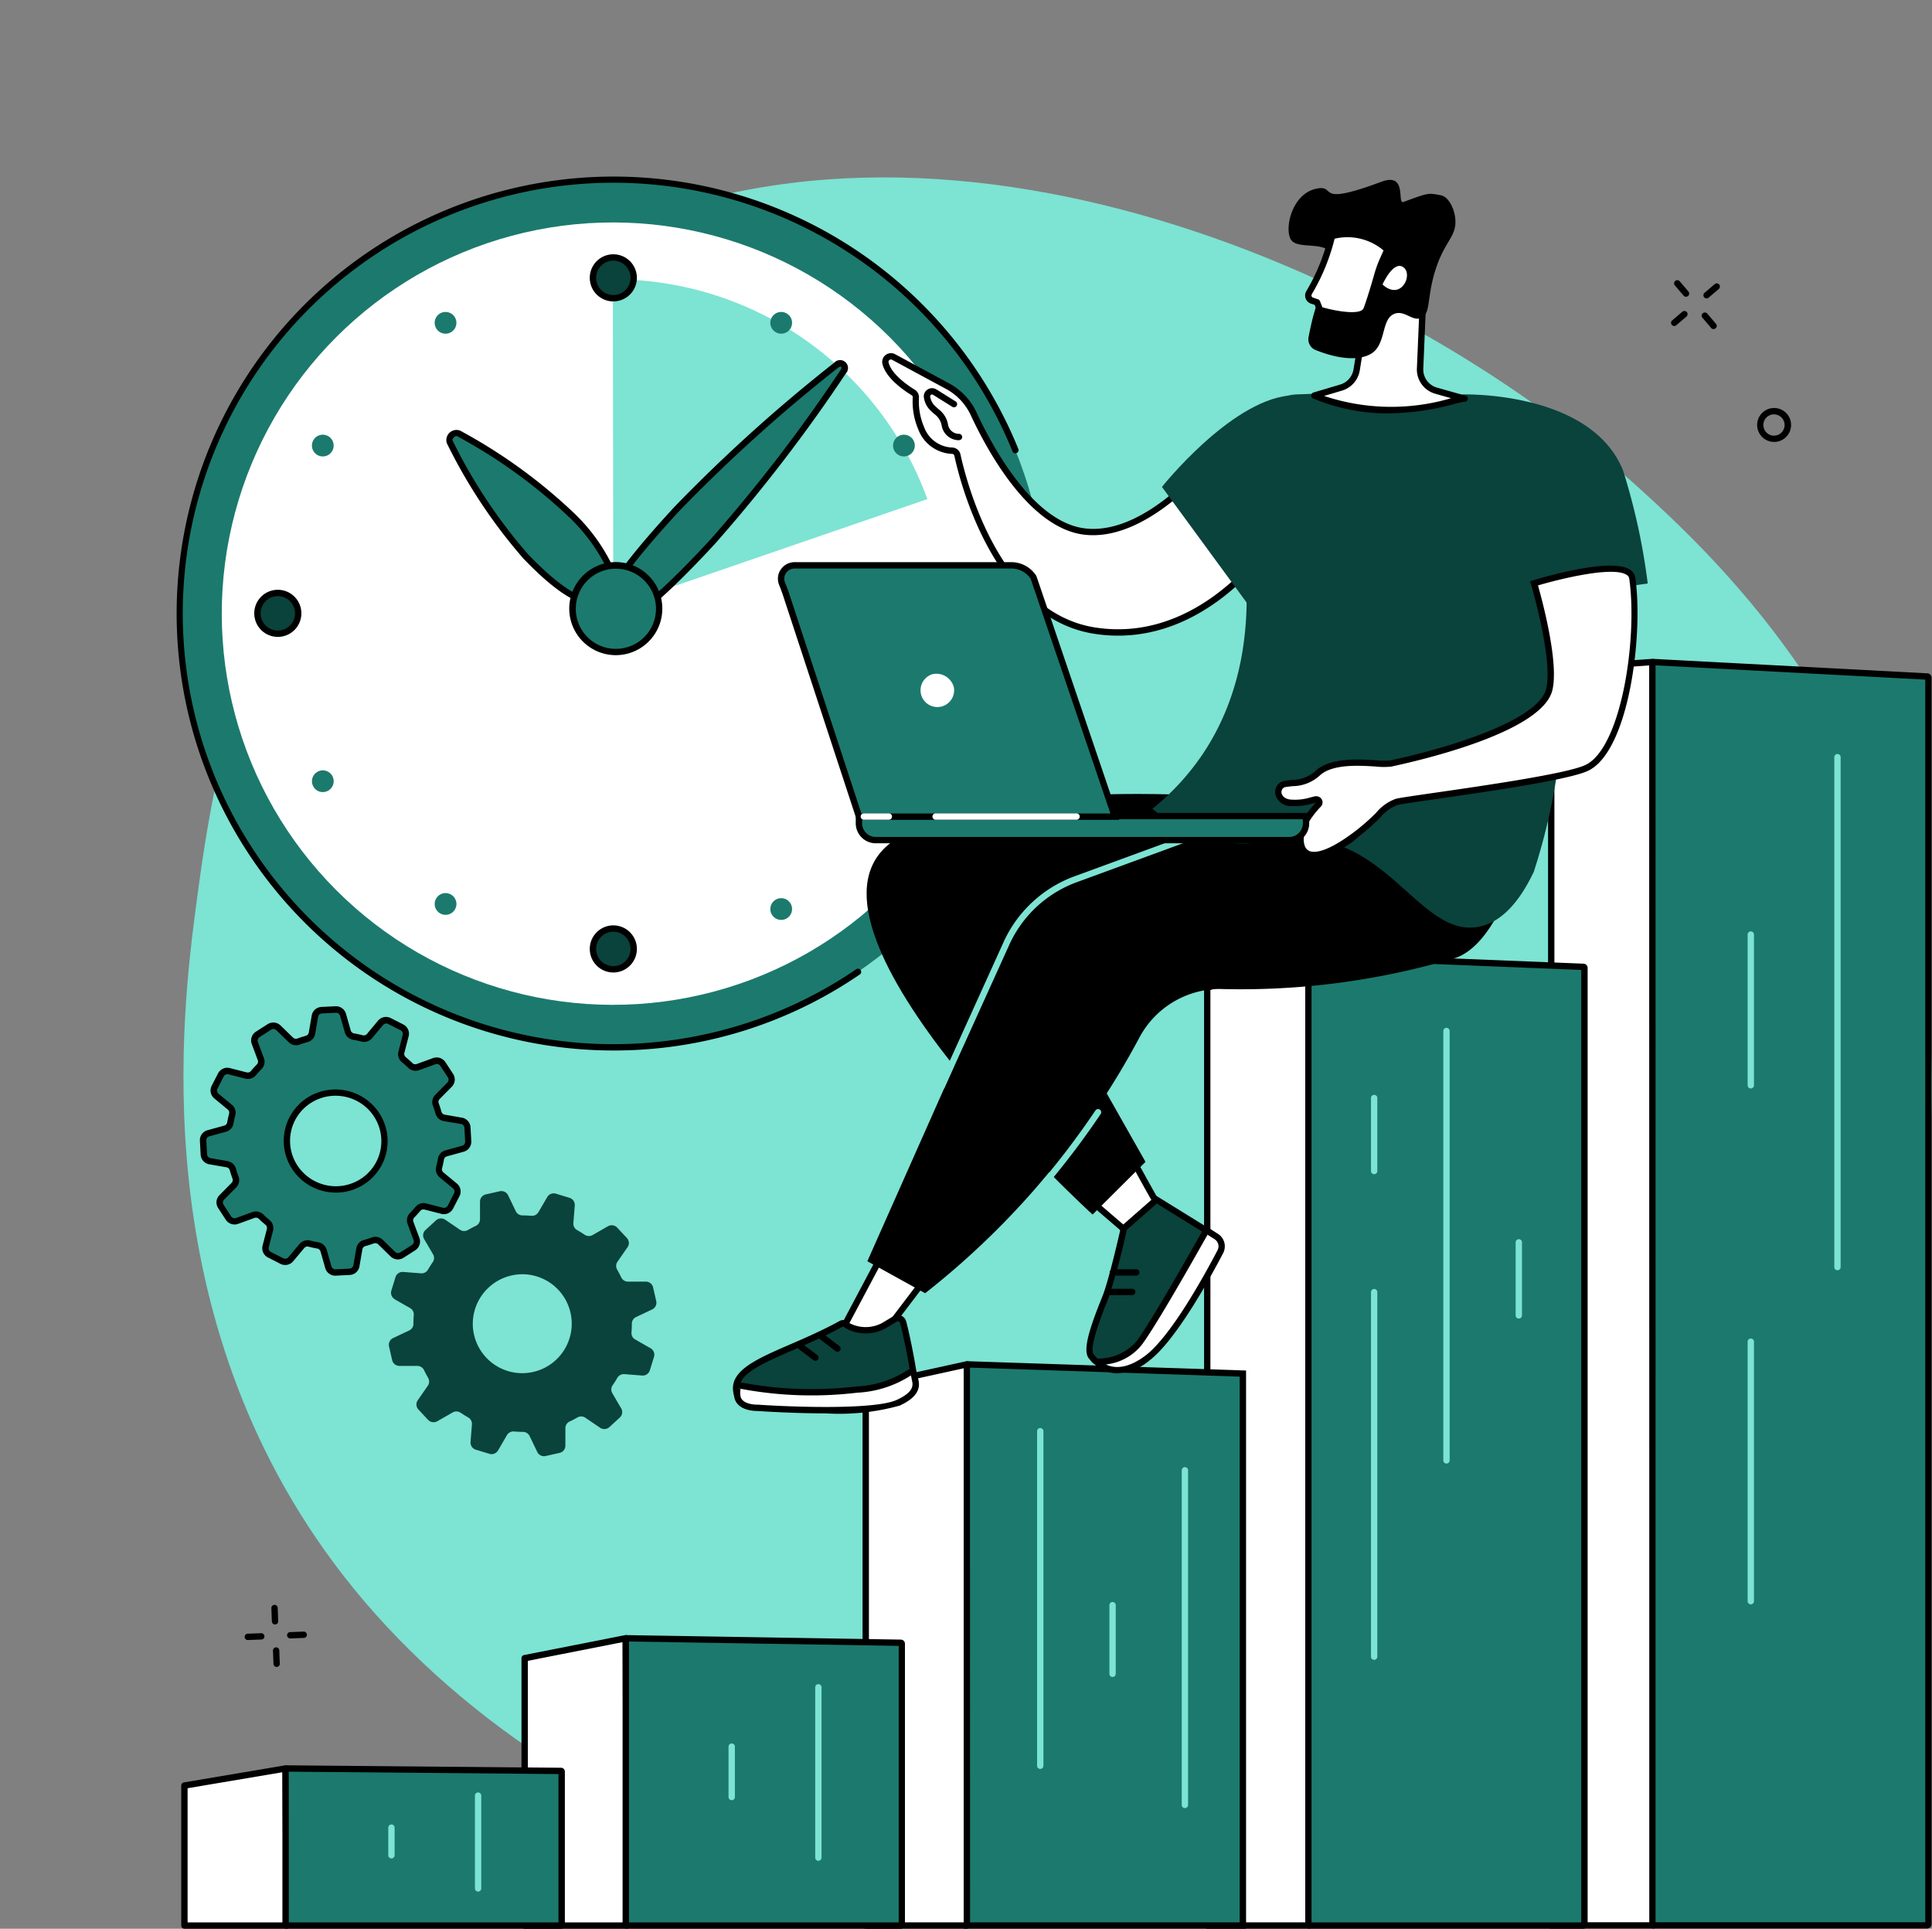 <svg id="Layer_1-2" xmlns="http://www.w3.org/2000/svg" width="140" height="139.759" viewBox="0 0 140 139.759">
  <rect x="0" y="0" width="140" height="139.759" fill="#808080" stroke="none"/>
  <g id="Productivity" transform="translate(0 0)">
    <path id="Path_610" data-name="Path 610" d="M30.675,6.12c25.732-14.17,60.205.551,78.17,16.87,5.132,4.662,17.574,16.292,20.514,34.931,3.65,23.153-8.3,51.217-35.7,63.221-29.825,13.066-63.171.682-78.779-19.418C.284,82.926,3.2,60.79,4.248,52.882,5.473,43.6,9.114,17.99,30.673,6.12Z" transform="translate(10.001 12.442)" fill="#7de3d3"/>
    <circle id="Ellipse_34" data-name="Ellipse 34" cx="31.434" cy="31.434" r="31.434" transform="translate(0 44.455) rotate(-45)" fill="#1b7a6d"/>
    <path id="Path_611" data-name="Path 611" d="M31.664,63.328A31.662,31.662,0,1,1,61,19.736a.229.229,0,1,1-.424.173A31.21,31.21,0,1,0,49.261,57.436a.23.23,0,0,1,.259.38,31.492,31.492,0,0,1-17.856,5.512Z" transform="translate(12.791 12.791)"/>
    <circle id="Ellipse_35" data-name="Ellipse 35" cx="28.346" cy="28.346" r="28.346" transform="translate(4.329 44.465) rotate(-45)" fill="#fff"/>
    <path id="Path_612" data-name="Path 612" d="M352.7,283.844a.223.223,0,0,1-.129-.04.228.228,0,0,1-.061-.318,26.948,26.948,0,0,0,2.138-3.793.229.229,0,1,1,.416.193,27.4,27.4,0,0,1-2.175,3.859.228.228,0,0,1-.19.1Z" transform="translate(-285.745 -223.994)"/>
    <path id="Path_613" data-name="Path 613" d="M229.461,64.585A24.225,24.225,0,0,0,206.7,48.66h-.032l.032,23.752Z" transform="translate(-162.259 -28.421)" fill="#7de3d3"/>
    <ellipse id="Ellipse_36" data-name="Ellipse 36" cx="1.477" cy="1.477" rx="1.477" ry="1.477" transform="translate(42.665 21.23) rotate(-76.72)" fill="#0a423c"/>
    <path id="Path_614" data-name="Path 614" d="M197.427,40.233a1.707,1.707,0,1,1,1.707-1.707A1.708,1.708,0,0,1,197.427,40.233Zm0-2.956a1.247,1.247,0,1,0,1.247,1.247A1.249,1.249,0,0,0,197.427,37.278Z" transform="translate(-152.983 -18.393)"/>
    <ellipse id="Ellipse_37" data-name="Ellipse 37" cx="1.477" cy="1.477" rx="1.477" ry="1.477" transform="translate(42.967 67.284)" fill="#0a423c"/>
    <path id="Path_615" data-name="Path 615" d="M197.427,358.043a1.707,1.707,0,1,1,1.707-1.707A1.708,1.708,0,0,1,197.427,358.043Zm0-2.954a1.247,1.247,0,1,0,1.247,1.247A1.249,1.249,0,0,0,197.427,355.089Z" transform="translate(-152.983 -287.576)"/>
    <ellipse id="Ellipse_38" data-name="Ellipse 38" cx="1.477" cy="1.477" rx="1.477" ry="1.477" transform="translate(18.438 45.668) rotate(-80.78)" fill="#0a423c"/>
    <path id="Path_616" data-name="Path 616" d="M38.517,199.133a1.707,1.707,0,1,1,1.707-1.707A1.708,1.708,0,0,1,38.517,199.133Zm0-2.954a1.247,1.247,0,1,0,1.247,1.247A1.249,1.249,0,0,0,38.517,196.179Z" transform="translate(-18.385 -152.983)"/>
    <ellipse id="Ellipse_39" data-name="Ellipse 39" cx="1.477" cy="1.477" rx="1.477" ry="1.477" transform="translate(67.068 45.667) rotate(-80.78)" fill="#0a423c"/>
    <path id="Path_617" data-name="Path 617" d="M356.337,199.133a1.707,1.707,0,1,1,1.707-1.707A1.708,1.708,0,0,1,356.337,199.133Zm0-2.954a1.247,1.247,0,1,0,1.247,1.247A1.249,1.249,0,0,0,356.337,196.179Z" transform="translate(-287.576 -152.983)"/>
    <path id="Path_618" data-name="Path 618" d="M123.747,64.513a.787.787,0,1,1-1.075-.288A.786.786,0,0,1,123.747,64.513Z" transform="translate(-90.78 -41.514)" fill="#1b7a6d"/>
    <path id="Path_619" data-name="Path 619" d="M64.513,281.3a.787.787,0,1,1-.288,1.074A.786.786,0,0,1,64.513,281.3Z" transform="translate(-41.514 -225.373)" fill="#1b7a6d"/>
    <path id="Path_620" data-name="Path 620" d="M339.743,122.385a.787.787,0,1,1-.288,1.074.786.786,0,0,1,.288-1.074Z" transform="translate(-274.634 -90.78)" fill="#1b7a6d"/>
    <path id="Path_621" data-name="Path 621" d="M65.29,122.385a.787.787,0,1,1-1.075.288A.786.786,0,0,1,65.29,122.385Z" transform="translate(-41.506 -90.78)" fill="#1b7a6d"/>
    <path id="Path_622" data-name="Path 622" d="M340.53,281.3a.787.787,0,1,1-1.074.288A.786.786,0,0,1,340.53,281.3Z" transform="translate(-274.634 -225.373)" fill="#1b7a6d"/>
    <path id="Path_623" data-name="Path 623" d="M122.385,339.743a.787.787,0,1,1,.288,1.074A.786.786,0,0,1,122.385,339.743Z" transform="translate(-90.78 -274.634)" fill="#1b7a6d"/>
    <path id="Path_624" data-name="Path 624" d="M281.3,64.513a.787.787,0,1,1,.288,1.074A.786.786,0,0,1,281.3,64.513Z" transform="translate(-225.373 -41.514)" fill="#1b7a6d"/>
    <path id="Path_625" data-name="Path 625" d="M281.3,342.143a.787.787,0,1,1,.288,1.074A.786.786,0,0,1,281.3,342.143Z" transform="translate(-225.373 -276.666)" fill="#1b7a6d"/>
    <path id="Path_626" data-name="Path 626" d="M209.549,101.445c-5.1,5.522-7.1,6.525-7.815,5.865s.129-2.729,5.232-8.253a115.074,115.074,0,0,1,11.522-10.39c.407-.326.8.04.51.471a115.011,115.011,0,0,1-9.448,12.3Z" transform="translate(-157.891 -62.207)" fill="#1b7a6d"/>
    <path id="Path_627" data-name="Path 627" d="M200.9,106.467a.906.906,0,0,1-.646-.249c-.68-.628-.7-2.17,5.218-8.578a114.914,114.914,0,0,1,11.547-10.413.574.574,0,1,1,.843.779,115.01,115.01,0,0,1-9.471,12.332l-.168-.156.168.156c-4.561,4.936-6.522,6.129-7.492,6.129ZM217.479,87.51a.3.3,0,0,0-.168.075,114.415,114.415,0,0,0-11.5,10.367c-5.539,6-5.663,7.541-5.244,7.929s1.95.142,7.491-5.853a114.518,114.518,0,0,0,9.427-12.279c.072-.106.075-.191.041-.223A.069.069,0,0,0,217.479,87.51Z" transform="translate(-156.571 -60.943)"/>
    <path id="Path_628" data-name="Path 628" d="M137.951,127.273c3.317,3.445,3.519,5.1,2.633,5.951s-2.529.588-5.845-2.858a38.2,38.2,0,0,1-5.524-8.32c-.156-.3.335-.779.635-.611a38.243,38.243,0,0,1,8.1,5.839Z" transform="translate(-96.629 -90.036)" fill="#1b7a6d"/>
    <path id="Path_629" data-name="Path 629" d="M138.29,132.587c-1.2,0-2.852-1.105-5-3.337a38.384,38.384,0,0,1-5.564-8.376.737.737,0,0,1,.951-.917,38.368,38.368,0,0,1,8.157,5.879,13.171,13.171,0,0,1,2.942,4.026,1.948,1.948,0,0,1-.317,2.248,1.628,1.628,0,0,1-1.171.473Zm-9.863-12.233a.317.317,0,0,0-.19.1c-.083.08-.121.176-.1.213a37.885,37.885,0,0,0,5.486,8.265c2.708,2.813,4.564,3.771,5.521,2.852a1.515,1.515,0,0,0,.205-1.757,12.955,12.955,0,0,0-2.842-3.868,37.9,37.9,0,0,0-8.05-5.8.059.059,0,0,0-.026-.006Z" transform="translate(-95.347 -88.76)"/>
    <circle id="Ellipse_40" data-name="Ellipse 40" cx="3.132" cy="3.132" r="3.132" transform="matrix(0.4, -0.917, 0.917, 0.4, 40.511, 45.729)" fill="#1b7a6d"/>
    <path id="Path_630" data-name="Path 630" d="M189.5,189.437a3.372,3.372,0,1,1,.915-.127A3.339,3.339,0,0,1,189.5,189.437Zm.009-6.266a2.91,2.91,0,0,0-.79.11,2.876,2.876,0,0,0-1.745,1.374,2.9,2.9,0,0,0,3.317,4.215,2.9,2.9,0,0,0,.634-5.325h0a2.887,2.887,0,0,0-1.416-.372Z" transform="translate(-144.876 -141.964)"/>
    <path id="Path_631" data-name="Path 631" d="M658.465,321.615H651.06V230.587l7.33-.517Z" transform="translate(-538.652 -182.099)" fill="#fff"/>
    <path id="Path_632" data-name="Path 632" d="M657.195,320.571H649.79a.229.229,0,0,1-.23-.23V229.314a.23.23,0,0,1,.213-.23l7.332-.517a.234.234,0,0,1,.173.061.226.226,0,0,1,.073.168l.073,91.545a.23.23,0,0,1-.23.23Zm-7.176-.459h6.946l-.073-91.069-6.872.485Z" transform="translate(-537.382 -180.826)"/>
    <path id="Path_633" data-name="Path 633" d="M718.88,321.631H699.025c-.041,0-.075-.046-.075-.1V230.194c0-.058.035-.106.077-.1l19.855,1.048c.04,0,.072.047.072.1v90.285c0,.057-.034.1-.075.1Z" transform="translate(-579.212 -182.116)" fill="#1b7a6d"/>
    <path id="Path_634" data-name="Path 634" d="M717.618,320.59H697.763a.316.316,0,0,1-.3-.334V228.922a.349.349,0,0,1,.1-.253.29.29,0,0,1,.214-.081l19.855,1.048a.321.321,0,0,1,.289.332v90.285a.317.317,0,0,1-.3.334Zm-19.7-.459h19.544V230.089l-19.544-1.032Z" transform="translate(-577.95 -180.845)"/>
    <path id="Path_635" data-name="Path 635" d="M785.31,310.814a.229.229,0,0,1-.23-.23V273.62a.23.23,0,0,1,.459,0v36.964A.229.229,0,0,1,785.31,310.814Z" transform="translate(-652.159 -218.772)" fill="#7de3d3"/>
    <path id="Path_636" data-name="Path 636" d="M744.27,368.945a.229.229,0,0,1-.23-.23V357.81a.23.23,0,1,1,.459,0v10.906A.229.229,0,0,1,744.27,368.945Z" transform="translate(-617.4 -290.076)" fill="#7de3d3"/>
    <path id="Path_637" data-name="Path 637" d="M744.27,569.467a.229.229,0,0,1-.23-.23V550.42a.23.23,0,0,1,.459,0v18.817A.229.229,0,0,1,744.27,569.467Z" transform="translate(-617.4 -453.214)" fill="#7de3d3"/>
    <path id="Path_638" data-name="Path 638" d="M495.51,439.384h-7.37V371.426l7.33-2.316Z" transform="translate(-400.657 -299.858)" fill="#fff"/>
    <path id="Path_639" data-name="Path 639" d="M494.231,438.353H486.86a.229.229,0,0,1-.23-.23V370.167a.23.23,0,0,1,.161-.219l7.33-2.316a.233.233,0,0,1,.205.034.231.231,0,0,1,.093.185l.04,70.272a.23.23,0,0,1-.23.23Zm-7.14-.459H494l-.04-69.73-6.872,2.17Z" transform="translate(-399.378 -298.598)"/>
    <path id="Path_640" data-name="Path 640" d="M555.96,439.4H536.105a.077.077,0,0,1-.075-.08V369.209a.077.077,0,0,1,.077-.08l19.855.805a.078.078,0,0,1,.072.08v69.306a.077.077,0,0,1-.075.08Z" transform="translate(-441.221 -299.874)" fill="#1b7a6d"/>
    <path id="Path_641" data-name="Path 641" d="M554.69,438.359H534.835a.308.308,0,0,1-.3-.309V367.938a.317.317,0,0,1,.095-.225.3.3,0,0,1,.22-.084l19.855.805a.306.306,0,0,1,.292.309v69.306a.307.307,0,0,1-.3.309Zm-19.7-.459h19.544V368.887l-19.544-.791Z" transform="translate(-439.951 -298.603)"/>
    <path id="Path_642" data-name="Path 642" d="M600.14,434.667a.229.229,0,0,1-.23-.23V403.31a.23.23,0,0,1,.459,0v31.128A.229.229,0,0,1,600.14,434.667Z" transform="translate(-495.322 -328.617)" fill="#7de3d3"/>
    <path id="Path_643" data-name="Path 643" d="M565.89,440.536a.229.229,0,0,1-.23-.23V435a.23.23,0,0,1,.459,0v5.307A.229.229,0,0,1,565.89,440.536Z" transform="translate(-466.313 -355.453)" fill="#7de3d3"/>
    <path id="Path_644" data-name="Path 644" d="M565.89,553.658a.229.229,0,0,1-.23-.23V527a.23.23,0,0,1,.459,0v26.429A.229.229,0,0,1,565.89,553.658Z" transform="translate(-466.313 -433.386)" fill="#7de3d3"/>
    <path id="Path_645" data-name="Path 645" d="M634.39,508.886a.229.229,0,0,1-.23-.23V503.35a.23.23,0,0,1,.459,0v5.307A.229.229,0,0,1,634.39,508.886Z" transform="translate(-524.331 -413.344)" fill="#7de3d3"/>
    <path id="Path_646" data-name="Path 646" d="M333.732,603.215H326.4V564.157l7.332-1.607Z" transform="translate(-263.666 -463.689)" fill="#fff"/>
    <path id="Path_647" data-name="Path 647" d="M332.461,602.169H325.13a.229.229,0,0,1-.23-.23V562.882a.232.232,0,0,1,.181-.225l7.332-1.607a.225.225,0,0,1,.193.046.232.232,0,0,1,.086.179V601.94A.229.229,0,0,1,332.461,602.169Zm-7.1-.459h6.872V561.559l-6.872,1.506v38.643Z" transform="translate(-262.396 -462.414)"/>
    <path id="Path_648" data-name="Path 648" d="M394.3,603.232h-20v-40.58a.082.082,0,0,1,.086-.083l19.919.667v39.995Z" transform="translate(-304.239 -463.706)" fill="#1b7a6d"/>
    <path id="Path_649" data-name="Path 649" d="M393.263,602.189H372.8V561.38a.32.32,0,0,1,.095-.225.308.308,0,0,1,.228-.087l20.14.675Zm-20-.459H392.8V562.187l-19.544-.655Z" transform="translate(-302.968 -462.434)"/>
    <path id="Path_650" data-name="Path 650" d="M407.77,617.486a.229.229,0,0,1-.23-.23V593.03a.23.23,0,1,1,.459,0v24.227a.229.229,0,0,1-.23.23Z" transform="translate(-332.389 -489.309)" fill="#7de3d3"/>
    <path id="Path_651" data-name="Path 651" d="M476.27,636a.229.229,0,0,1-.23-.23V611.54a.23.23,0,1,1,.459,0v24.227A.229.229,0,0,1,476.27,636Z" transform="translate(-390.407 -504.986)" fill="#7de3d3"/>
    <path id="Path_652" data-name="Path 652" d="M442.02,680.588a.229.229,0,0,1-.23-.23V675.4a.23.23,0,1,1,.459,0v4.959A.229.229,0,0,1,442.02,680.588Z" transform="translate(-361.398 -559.072)" fill="#7de3d3"/>
    <path id="Path_653" data-name="Path 653" d="M172.281,713.038h-7.4V693.666l7.332-1.446Z" transform="translate(-126.862 -573.512)" fill="#fff"/>
    <path id="Path_654" data-name="Path 654" d="M171.01,712.006h-7.4a.229.229,0,0,1-.23-.23V692.4a.23.23,0,0,1,.185-.225l7.33-1.445a.23.23,0,0,1,.19.047.227.227,0,0,1,.084.178l.07,20.816a.23.23,0,0,1-.23.23Zm-7.171-.459h6.941l-.067-20.308-6.872,1.355v18.954Z" transform="translate(-125.592 -572.25)"/>
    <path id="Path_655" data-name="Path 655" d="M232.7,713.046H212.84a.07.07,0,0,1-.07-.07V692.3a.071.071,0,0,1,.07-.07l19.864.324a.07.07,0,0,1,.069.07v20.353a.07.07,0,0,1-.07.07Z" transform="translate(-167.425 -573.52)" fill="#1b7a6d"/>
    <path id="Path_656" data-name="Path 656" d="M231.434,712.014H211.57a.3.3,0,0,1-.3-.3V691.038a.3.3,0,0,1,.089-.213.314.314,0,0,1,.214-.086l19.864.325a.3.3,0,0,1,.294.3v20.353a.3.3,0,0,1-.3.3Zm-19.7-.459h19.544V691.519l-19.544-.318Z" transform="translate(-166.155 -572.258)"/>
    <path id="Path_657" data-name="Path 657" d="M302.7,726.835a.229.229,0,0,1-.23-.23V714.28a.23.23,0,1,1,.459,0v12.326A.229.229,0,0,1,302.7,726.835Z" transform="translate(-243.397 -592.001)" fill="#7de3d3"/>
    <path id="Path_658" data-name="Path 658" d="M261.66,746.226a.229.229,0,0,1-.23-.23V742.36a.23.23,0,1,1,.459,0V746A.229.229,0,0,1,261.66,746.226Z" transform="translate(-208.637 -615.783)" fill="#7de3d3"/>
    <path id="Path_659" data-name="Path 659" d="M11.141,765.243H3.74V755.1l7.332-1.238Z" transform="translate(9.624 -625.717)" fill="#fff"/>
    <path id="Path_660" data-name="Path 660" d="M9.87,764.208H2.47a.229.229,0,0,1-.23-.23V753.833a.23.23,0,0,1,.191-.227l7.33-1.237a.226.226,0,0,1,.185.051.232.232,0,0,1,.083.174l.07,11.382a.23.23,0,0,1-.23.231ZM2.7,763.749h6.94l-.067-10.881L2.7,754.028v9.721Z" transform="translate(10.894 -624.452)"/>
    <path id="Path_661" data-name="Path 661" d="M71.566,765.252H51.7c-.038,0-.07-.017-.07-.038V753.908c0-.021.032-.038.07-.038l19.864.178c.038,0,.069.017.069.038v11.128c0,.021-.031.038-.07.038Z" transform="translate(-30.936 -625.726)" fill="#1b7a6d"/>
    <path id="Path_662" data-name="Path 662" d="M70.3,764.211H50.43a.282.282,0,0,1-.3-.268V752.638a.259.259,0,0,1,.077-.182.342.342,0,0,1,.227-.086l19.864.177a.279.279,0,0,1,.3.268v11.128a.282.282,0,0,1-.3.268Zm-19.705-.459H70.135V753.005l-19.544-.174Z" transform="translate(-29.666 -624.455)"/>
    <path id="Path_663" data-name="Path 663" d="M141.56,772.319a.229.229,0,0,1-.23-.23V765.35a.23.23,0,0,1,.459,0v6.739A.229.229,0,0,1,141.56,772.319Z" transform="translate(-106.915 -635.254)" fill="#7de3d3"/>
    <path id="Path_664" data-name="Path 664" d="M100.53,782.917a.229.229,0,0,1-.23-.23V780.7a.23.23,0,1,1,.459,0v1.988A.229.229,0,0,1,100.53,782.917Z" transform="translate(-72.164 -648.254)" fill="#7de3d3"/>
    <path id="Path_665" data-name="Path 665" d="M428.883,457.709c-.426-.3-3.647-6.439-3.647-6.439l-3.615,3.666,5.931,5.1Z" transform="translate(-344.316 -369.429)" fill="#fff"/>
    <path id="Path_666" data-name="Path 666" d="M426.289,459a.236.236,0,0,1-.15-.055l-5.931-5.1a.23.23,0,0,1-.014-.335l3.615-3.666a.229.229,0,0,1,.2-.066.231.231,0,0,1,.17.121c1.215,2.314,3.262,6.089,3.58,6.361a.226.226,0,0,1,.063.3l-1.332,2.325a.226.226,0,0,1-.161.112l-.038,0Zm-5.6-5.342,5.535,4.757,1.113-1.944c-.647-.848-2.607-4.528-3.424-6.081l-3.222,3.266Z" transform="translate(-343.052 -368.162)"/>
    <path id="Path_667" data-name="Path 667" d="M320.924,505.918l-4.171,5.495-2.683-.6,3.612-6.8Z" transform="translate(-253.223 -414.107)" fill="#fff"/>
    <path id="Path_668" data-name="Path 668" d="M315.484,510.366a.173.173,0,0,1-.049-.006l-2.683-.6a.23.23,0,0,1-.153-.332l3.611-6.8a.227.227,0,0,1,.141-.113.23.23,0,0,1,.179.023l3.242,1.9a.228.228,0,0,1,.109.153.232.232,0,0,1-.043.184l-4.171,5.493a.228.228,0,0,1-.182.09Zm-2.339-.984,2.244.5,3.924-5.17-2.812-1.647-3.358,6.32Z" transform="translate(-251.954 -412.831)"/>
    <path id="Path_669" data-name="Path 669" d="M357.246,292.982s-22.18-2.521-28.851,3.136c-7.529,6.383,14.826,26.781,14.826,26.781l3.834-3.82-7.942-14.019,20.558-5.838-2.421-6.24Z" transform="translate(-264.048 -234.891)"/>
    <path id="Path_670" data-name="Path 670" d="M369.793,295.586a54.412,54.412,0,0,1-17.089,2.241,6.642,6.642,0,0,0-5.747,3.461A58.589,58.589,0,0,1,331.4,319.873l-4.189-2.317,10.284-23.149a8.541,8.541,0,0,1,4.866-4.552l20.382-7.474s6.32-1.766,9.418,3.876c.553,1.007,1.581-.793,1.826.02.839,2.787-1.417,8.431-4.191,9.311Z" transform="translate(-264.36 -226.166)"/>
    <path id="Path_671" data-name="Path 671" d="M361.088,326.839a.229.229,0,0,1-.21-.324l4.751-10.48a9.092,9.092,0,0,1,5.149-4.673l9.761-3.579a.229.229,0,1,1,.158.43l-9.761,3.579a8.631,8.631,0,0,0-4.889,4.43L361.3,326.7a.231.231,0,0,1-.21.135Z" transform="translate(-292.853 -247.888)" fill="#7de3d3"/>
    <path id="Path_672" data-name="Path 672" d="M407.675,447.588a.224.224,0,0,1-.15-.057.231.231,0,0,1-.023-.324,59.8,59.8,0,0,0,4.189-5.5.229.229,0,1,1,.378.259,59.994,59.994,0,0,1-4.221,5.542A.23.23,0,0,1,407.675,447.588Z" transform="translate(-332.31 -361.244)" fill="#7de3d3"/>
    <path id="Path_673" data-name="Path 673" d="M277.149,540.917c.191.686.594,2.616.764,3.778a1.454,1.454,0,0,1-1.059,1.609c-1.993.539-6.756.516-10.722.69a1.022,1.022,0,0,1-.995-.779c-.755-2.232,3.413-2.923,7.534-5.192a.238.238,0,0,1,.254.014c.047.034.107.075.179.121a2.758,2.758,0,0,0,2.636.018l.822-.494a.4.4,0,0,1,.588.236Z" transform="translate(-211.703 -445.109)" fill="#0a423c"/>
    <path id="Path_674" data-name="Path 674" d="M264.806,545.953a1.261,1.261,0,0,1-1.179-.935c-.594-1.756,1.449-2.64,4.036-3.761,1.108-.479,2.363-1.024,3.6-1.707a.464.464,0,0,1,.5.028c.044.032.1.07.168.113a2.528,2.528,0,0,0,2.394.015l.822-.494a.627.627,0,0,1,.928.37h0c.2.713.6,2.648.768,3.805a1.684,1.684,0,0,1-1.226,1.864,43.394,43.394,0,0,1-7.63.591c-1.045.031-2.128.063-3.141.109H264.8Zm6.695-6c-1.27.695-2.536,1.243-3.654,1.727-2.709,1.174-4.221,1.9-3.784,3.191a.79.79,0,0,0,.767.623c1.018-.044,2.1-.077,3.147-.109a44.287,44.287,0,0,0,7.525-.574,1.224,1.224,0,0,0,.892-1.355c-.162-1.113-.563-3.055-.758-3.749h0a.166.166,0,0,0-.1-.113.169.169,0,0,0-.148.012l-.822.494a3,3,0,0,1-2.878-.021c-.075-.047-.139-.092-.188-.127Z" transform="translate(-210.412 -443.838)"/>
    <path id="Path_675" data-name="Path 675" d="M278.312,566.9c0,.02.006.034.008.041.106.729-.586,1.177-1.247,1.488-1.964.921-9.892.393-10.2.372h-.017c-.1,0-1.105,0-1.4-.625a1.055,1.055,0,0,1-.072-.289,1.459,1.459,0,0,1,.026-.5h0a.24.24,0,0,1,.294-.184,27.456,27.456,0,0,0,8.342.276,7.581,7.581,0,0,0,3.8-1.218.24.24,0,0,1,.361.164c.028.139.061.308.095.479Z" transform="translate(-211.983 -466.794)" fill="#fff"/>
    <path id="Path_676" data-name="Path 676" d="M270.6,567.946c-2.325,0-4.563-.144-5-.173-.208,0-1.263-.018-1.6-.758a1.235,1.235,0,0,1-.092-.355,1.68,1.68,0,0,1,.029-.583.474.474,0,0,1,.216-.3.458.458,0,0,1,.36-.054,27.249,27.249,0,0,0,8.259.271,7.35,7.35,0,0,0,3.709-1.186.468.468,0,0,1,.432-.031.48.48,0,0,1,.277.344l.095.479.009.054c.132.906-.722,1.42-1.378,1.727a16.351,16.351,0,0,1-5.307.568Zm-5-.632h.029c2.819.191,8.559.364,10.084-.352.842-.395,1.186-.779,1.119-1.246l-.006-.029h0l-.095-.479a.015.015,0,0,0-.009-.012,7.86,7.86,0,0,1-3.9,1.252,27.748,27.748,0,0,1-8.424-.282l-.237-.038.223.05a1.245,1.245,0,0,0-.023.423.847.847,0,0,0,.052.223c.231.5,1.145.491,1.183.491h.008Z" transform="translate(-210.716 -465.532)"/>
    <path id="Path_677" data-name="Path 677" d="M305.071,548.913a.225.225,0,0,1-.139-.047l-1.2-.915a.229.229,0,0,1,.279-.364l1.2.915a.23.23,0,0,1-.139.412Z" transform="translate(-244.387 -450.965)"/>
    <path id="Path_678" data-name="Path 678" d="M295.471,553.889a.233.233,0,0,1-.138-.046l-1.052-.79a.23.23,0,1,1,.276-.367l1.052.79a.23.23,0,0,1-.138.413Z" transform="translate(-236.384 -455.285)"/>
    <path id="Path_679" data-name="Path 679" d="M434.9,486.573l2.353-2.063,3.647,2.255a1.365,1.365,0,0,1,.507,1.676,13.47,13.47,0,0,1-1.727,2.822c-1.521,1.869-2.288,4.892-4.511,5.1s-2.154.067-2.625-.476.4-2.786,1.01-4.281c.494-1.221,1.347-5.028,1.347-5.028Z" transform="translate(-353.458 -397.583)" fill="#0a423c"/>
    <path id="Path_680" data-name="Path 680" d="M432.48,495.093a1.318,1.318,0,0,1-1.283-.539c-.028-.034-.058-.069-.09-.107-.488-.563.009-2.146.97-4.517.482-1.189,1.327-4.955,1.335-4.991l.017-.073,2.536-2.226,3.793,2.345a1.6,1.6,0,0,1,.594,1.967,13.69,13.69,0,0,1-1.757,2.871,14.762,14.762,0,0,0-1.263,1.959c-.868,1.509-1.765,3.07-3.4,3.22-.64.058-1.1.092-1.446.092Zm1.364-9.981A50.814,50.814,0,0,1,432.5,490.1c-.358.886-1.451,3.58-1.048,4.044l.095.112c.323.384.39.464,2.336.286,1.4-.129,2.2-1.52,3.047-2.992a15.214,15.214,0,0,1,1.306-2.02,13.268,13.268,0,0,0,1.7-2.772,1.128,1.128,0,0,0-.419-1.385l-3.5-2.164-2.167,1.9Z" transform="translate(-352.191 -395.999)"/>
    <path id="Path_681" data-name="Path 681" d="M443.915,517.919H442.25a.23.23,0,1,1,0-.459h1.665a.23.23,0,1,1,0,.459Z" transform="translate(-361.593 -425.489)"/>
    <path id="Path_682" data-name="Path 682" d="M442.185,527.159H440.52a.23.23,0,0,1,0-.459h1.665a.23.23,0,0,1,0,.459Z" transform="translate(-360.128 -433.315)"/>
    <path id="Path_683" data-name="Path 683" d="M435.922,508.52a3.882,3.882,0,0,0,3.029-1.326c1.111-1.427,4.9-8.2,4.9-8.2l.721.458a.839.839,0,0,1,.291,1.094c-.909,1.74-3.4,6.291-5.3,7.722-2.372,1.783-3.635.254-3.635.254Z" transform="translate(-356.428 -409.847)" fill="#fff"/>
    <path id="Path_684" data-name="Path 684" d="M436.139,508.088a2.258,2.258,0,0,1-1.659-.689.229.229,0,0,1-.028-.249.224.224,0,0,1,.217-.126,3.678,3.678,0,0,0,2.836-1.237c1.087-1.4,4.84-8.108,4.878-8.175a.228.228,0,0,1,.144-.11.231.231,0,0,1,.179.029l.721.458a1.072,1.072,0,0,1,.37,1.394c-.972,1.863-3.442,6.351-5.368,7.8A3.841,3.841,0,0,1,436.139,508.088Zm-.842-.641c.52.256,1.476.406,2.856-.632,1.852-1.391,4.28-5.81,5.238-7.644a.61.61,0,0,0-.21-.794l-.516-.328c-.661,1.179-3.787,6.722-4.8,8.022a3.837,3.837,0,0,1-2.57,1.378Z" transform="translate(-355.163 -408.581)"/>
    <path id="Path_685" data-name="Path 685" d="M336.3,85.2l3.921,2.117a4.369,4.369,0,0,1,1.887,2.011c1.189,2.568,4.183,8.1,8.076,8.524,4.229.464,8.42-4.324,9.71-5.946a.405.405,0,0,1,.686.081l2.992,6.4a.406.406,0,0,1-.035.406c-.839,1.186-5.571,7.348-12.68,6.231-7.082-1.113-9.52-10.812-9.934-12.715a.4.4,0,0,0-.367-.32,2.5,2.5,0,0,1-2.261-1.635,4.942,4.942,0,0,1-.387-2.206.4.4,0,0,0-.193-.383c-.523-.317-1.774-1.162-2.008-2.12a.407.407,0,0,1,.589-.45Z" transform="translate(-271.54 -59.331)" fill="#fff"/>
    <path id="Path_686" data-name="Path 686" d="M351.312,104.134a11.364,11.364,0,0,1-1.749-.138c-7.221-1.134-9.7-10.939-10.122-12.894a.174.174,0,0,0-.156-.139,2.73,2.73,0,0,1-2.461-1.78,5.146,5.146,0,0,1-.4-2.31.174.174,0,0,0-.083-.164c-.549-.334-1.857-1.221-2.112-2.261a.636.636,0,0,1,.921-.707h0l3.921,2.117a4.631,4.631,0,0,1,1.987,2.117c1.105,2.385,4.084,7.975,7.892,8.392a5.169,5.169,0,0,0,.554.031c3.952,0,7.82-4.468,8.951-5.891a.636.636,0,0,1,1.074.127l2.992,6.4a.635.635,0,0,1-.057.635c-.814,1.151-4.91,6.464-11.154,6.464ZM334.848,84.122a.2.2,0,0,0-.112.038.165.165,0,0,0-.063.176c.22.9,1.512,1.74,1.9,1.978a.627.627,0,0,1,.3.6,4.718,4.718,0,0,0,.372,2.1,2.252,2.252,0,0,0,2.06,1.488.634.634,0,0,1,.579.5c.412,1.9,2.819,11.449,9.744,12.537,6.955,1.093,11.6-4.921,12.456-6.138a.177.177,0,0,0,.015-.176l-2.992-6.4a.176.176,0,0,0-.3-.035c-1.221,1.537-5.545,6.513-9.915,6.032-4.041-.444-7.122-6.2-8.259-8.656a4.164,4.164,0,0,0-1.788-1.906l-3.921-2.117a.168.168,0,0,0-.084-.021Z" transform="translate(-270.284 -58.074)"/>
    <path id="Path_687" data-name="Path 687" d="M356.4,104.017a1.271,1.271,0,0,1-1.223-1.036,1.315,1.315,0,0,0-.563-.882c-.077-.07-.162-.15-.26-.245a1.592,1.592,0,0,1-.467-.909.582.582,0,0,1,.25-.594.593.593,0,0,1,.657-.014l1.381.863a.23.23,0,1,1-.243.39l-1.381-.863a.138.138,0,0,0-.155,0,.125.125,0,0,0-.055.13,1.129,1.129,0,0,0,.334.661c.1.092.181.171.256.24a1.748,1.748,0,0,1,.7,1.114.8.8,0,0,0,.791.681.235.235,0,0,1,.236.223.23.23,0,0,1-.22.236H356.4Z" transform="translate(-286.935 -72.118)"/>
    <path id="Path_688" data-name="Path 688" d="M485.5,102.246c-2.548-.6-3.611-.608-12.872-.271-2.264.083-4.956,2.923-5.222,5.172.719,2.158,4.039,12.811-1.757,21.135A17.96,17.96,0,0,1,462.17,132a11.65,11.65,0,0,0,4,2.14c2.988.888,4.491-.072,6.9,0,6.37.19,8.706,7.284,12.82,6.393,1.1-.237,2.555-1.094,3.92-3.969a44.268,44.268,0,0,0,1.846-8.345,45.758,45.758,0,0,0-2.181-20.193c-.452-1.414-.975-5.072-3.978-5.778Z" transform="translate(-378.665 -73.396)" fill="#0a423c"/>
    <path id="Path_689" data-name="Path 689" d="M466.68,110.387s4.866-6.129,9.155-6.617L473.721,120Z" transform="translate(-382.481 -75.104)" fill="#0a423c"/>
    <path id="Path_690" data-name="Path 690" d="M622.176,116.892a46.373,46.373,0,0,0-1.788-8.19c-2.345-5.813-11.688-5.507-11.688-5.507l1.679,15.357,11.795-1.659Z" transform="translate(-502.776 -74.614)" fill="#0a423c"/>
    <path id="Path_691" data-name="Path 691" d="M540.34,186.845s1.639,5.5,1.1,7.7c-.759,3.092-10.809,5.209-11.5,5.359s-3.906-.548-5.268.684c-.816.738-1.39.646-2.385.794a.6.6,0,0,0-.476.689c.049.277.318.68,1.035.68a4.9,4.9,0,0,0,1.655-.246.218.218,0,0,1,.22.357,6.614,6.614,0,0,0-1.134,1.573c-.553,1.7.141,3.447,3.958.531,1.578-1.2,1.984-2.062,2.841-2.285s11.763-1.551,13.743-2.449c2.848-1.292,3.923-9.6,3.331-13.754-.249-1.743-7.119.37-7.119.37Z" transform="translate(-429.173 -144.571)" fill="#fff"/>
    <path id="Path_692" data-name="Path 692" d="M523.126,205.476a1.206,1.206,0,0,1-.715-.208c-.522-.37-.64-1.189-.315-2.19a6.591,6.591,0,0,1,1.159-1.632c-.124.034-.23.06-.323.084a4.26,4.26,0,0,1-1.358.164,1.152,1.152,0,0,1-1.261-.869.842.842,0,0,1,.147-.632.781.781,0,0,1,.52-.323c.2-.029.375-.049.543-.067a2.533,2.533,0,0,0,1.72-.669c1.058-.958,3.055-.836,4.379-.756a5.59,5.59,0,0,0,.995.017l.034-.008c4.88-1.047,10.765-3.034,11.291-5.181.519-2.112-1.081-7.525-1.1-7.58l-.064-.217.217-.067c.568-.175,5.594-1.682,7.009-.785a.841.841,0,0,1,.4.6c.586,4.1-.448,12.629-3.462,14-1.439.652-7.2,1.483-11.008,2.034-1.417.205-2.536.366-2.772.427a2.971,2.971,0,0,0-1.231.9,15.554,15.554,0,0,1-1.528,1.35,6.341,6.341,0,0,1-3.286,1.613Zm.159-4.492a.454.454,0,0,1,.395.228.435.435,0,0,1-.066.523,6.592,6.592,0,0,0-1.081,1.485c-.253.776-.2,1.433.144,1.673.254.181,1.1.4,3.458-1.4a15.12,15.12,0,0,0,1.485-1.312,3.3,3.3,0,0,1,1.436-1.013c.26-.067,1.28-.216,2.822-.438,3.556-.513,9.505-1.371,10.884-2,2.613-1.185,3.822-9.142,3.2-13.514a.38.38,0,0,0-.2-.279c-1-.634-4.777.288-6.412.771.3,1.065,1.531,5.594,1.039,7.6-.727,2.96-9.093,4.975-11.642,5.521l-.034.008a5.257,5.257,0,0,1-1.119-.006c-1.246-.077-3.129-.19-4.042.637a2.955,2.955,0,0,1-1.978.785c-.164.018-.337.037-.526.066a.326.326,0,0,0-.216.138.375.375,0,0,0-.067.285c.014.081.121.49.808.49a3.722,3.722,0,0,0,1.241-.15c.1-.026.219-.057.358-.09a.452.452,0,0,1,.11-.014Z" transform="translate(-427.901 -143.288)"/>
    <path id="Path_693" data-name="Path 693" d="M541.924,55.384l.378-2.356c-.145-3.392,4.95-4.139,4.492-4.179l-.273,6.433a1.6,1.6,0,0,0,1.163,1.609c.807.228,1.766.5,2.059.576-.69-.032-5.467,2.045-10.884-.225l1.939-.579a1.6,1.6,0,0,0,1.123-1.28Z" transform="translate(-443.616 -28.582)" fill="#fff"/>
    <path id="Path_694" data-name="Path 694" d="M542.961,57.277a14,14,0,0,1-5.452-1.079.229.229,0,0,1,.023-.432l1.939-.577a1.379,1.379,0,0,0,.963-1.1l.375-2.333c-.07-1.942,1.413-3.381,4.411-4.278l.145-.044.015-.014a.234.234,0,0,1,.171-.057.246.246,0,0,1,.239.214.214.214,0,0,1-.034.158l-.266,6.3a1.364,1.364,0,0,0,1,1.378c.773.219,1.757.5,2.054.574a.23.23,0,0,1-.069.452,4.6,4.6,0,0,0-.762.164,18.7,18.7,0,0,1-4.746.673ZM538.3,56.014a15.367,15.367,0,0,0,9.205.165c-.367-.1-.782-.22-1.148-.324a1.822,1.822,0,0,1-1.33-1.838l.257-6.078c-2.74.833-4.091,2.118-4.018,3.823a.232.232,0,0,1,0,.046l-.378,2.356-.227-.037.227.037a1.838,1.838,0,0,1-1.284,1.463l-1.3.387Z" transform="translate(-442.353 -27.325)"/>
    <path id="Path_695" data-name="Path 695" d="M528.788,2.208c1.327-.173-.246,1.321,4.575-.476,1.919-.715,1.1,1.648,1.6,1.465,1.841-.681,1.777-.66,2.714-.484.62.116,1.1,1.209,1.047,2.056-.069,1.117-.96,1.469-1.594,3.866-.445,1.684-.231,2.671-.871,2.959s-1.2-.568-1.935-.3c-.946.341-.629,2-1.518,2.763-.56.481-1.924.784-4.214-.133a.836.836,0,0,1-.508-.937c.1-.505.227-1.14.4-1.739.827-2.848,1.766-3.546,1.355-4.24-.631-1.061-2.663-.28-3.075-1.159-.429-.914.211-3.4,2.028-3.637Z" transform="translate(-433.261 11.438)"/>
    <path id="Path_696" data-name="Path 696" d="M541.712,28.391l-.328.739a8.333,8.333,0,0,0-.39,1.074c-.2.687-.545,1.869-.791,2.515-.36.949-3.369.04-3.369.04l-.219-.554-.351-.115a.4.4,0,0,1-.231-.576,14.274,14.274,0,0,0,1.655-4.094A4.294,4.294,0,0,1,541.712,28.391Z" transform="translate(-441.177 -10.304)" fill="#fff"/>
    <path id="Path_697" data-name="Path 697" d="M537.829,32.093a9.155,9.155,0,0,1-2.325-.4.228.228,0,0,1-.147-.136l-.179-.453-.248-.081a.645.645,0,0,1-.279-.176.626.626,0,0,1-.08-.732,14.19,14.19,0,0,0,1.627-4.019.227.227,0,0,1,.153-.178A4.487,4.487,0,0,1,540.6,26.93a.227.227,0,0,1,.057.265l-.328.739a8.268,8.268,0,0,0-.38,1.044c-.19.663-.546,1.873-.8,2.532-.167.441-.707.582-1.326.582Zm-2.086-.813c1.131.326,2.795.562,2.982.067.245-.644.6-1.84.785-2.5a8.415,8.415,0,0,1,.4-1.1l.259-.585a4.042,4.042,0,0,0-3.545-.851,14.73,14.73,0,0,1-1.655,4.027.169.169,0,0,0,.023.2.207.207,0,0,0,.08.047l.35.115a.23.23,0,0,1,.142.135l.178.45Z" transform="translate(-439.914 -9.014)"/>
    <path id="Path_698" data-name="Path 698" d="M571.12,43.653s.787-1.78,1.517-1.246-.185,2.472-1.517,1.246Z" transform="translate(-470.938 -23.04)" fill="#fff"/>
    <path id="Path_699" data-name="Path 699" d="M1.218,0H31.18A1.22,1.22,0,0,1,32.4,1.218v.52H0v-.52A1.22,1.22,0,0,1,1.218,0Z" transform="translate(94.64 60.876) rotate(180)" fill="#1b7a6d"/>
    <path id="Path_700" data-name="Path 700" d="M353.12,303.588H323.158a1.449,1.449,0,0,1-1.448-1.448v-.75h32.858v.75A1.449,1.449,0,0,1,353.12,303.588Zm-30.951-1.74v.291a.99.99,0,0,0,.989.989H353.12a.99.99,0,0,0,.989-.989v-.291Z" transform="translate(-259.698 -242.483)"/>
    <path id="Path_701" data-name="Path 701" d="M291.968,202.338h18.539L304.617,185a1.937,1.937,0,0,0-1.627-.871h-15.67a.973.973,0,0,0-.937,1.3c.092.242.191.482.272.729l5.314,16.182Z" transform="translate(-229.723 -143.168)" fill="#1b7a6d"/>
    <path id="Path_702" data-name="Path 702" d="M309.562,201.3H290.536l-5.365-16.341c-.057-.17-.124-.343-.188-.51-.028-.069-.054-.138-.08-.207a1.173,1.173,0,0,1,.136-1.084,1.214,1.214,0,0,1,1.016-.527h15.67a2.152,2.152,0,0,1,1.818.977l.025.051,5.992,17.642Zm-18.692-.459h18.052l-5.778-17.007a1.7,1.7,0,0,0-1.419-.744h-15.67a.76.76,0,0,0-.638.329.716.716,0,0,0-.084.66c.026.067.052.136.08.2.067.173.138.352.2.534l5.262,16.024Z" transform="translate(-228.458 -141.897)"/>
    <path id="Path_703" data-name="Path 703" d="M355.015,236.408a1.217,1.217,0,1,1-1.554-.98A1.307,1.307,0,0,1,355.015,236.408Z" transform="translate(-285.889 -186.577)" fill="#fff"/>
    <path id="Path_704" data-name="Path 704" d="M368.533,302.049H358.32a.23.23,0,1,1,0-.459h10.214a.23.23,0,0,1,0,.459Z" transform="translate(-290.507 -242.652)" fill="#fff"/>
    <path id="Path_705" data-name="Path 705" d="M326.15,302.049H324.34a.23.23,0,1,1,0-.459h1.811a.23.23,0,0,1,0,.459Z" transform="translate(-261.726 -242.652)" fill="#fff"/>
    <path id="Path_706" data-name="Path 706" d="M13.541,400.75l.969.8a.522.522,0,0,1,.176.531c-.054.205-.1.413-.135.62a.519.519,0,0,1-.378.41l-1.211.334a.524.524,0,0,0-.386.531l.054,1a.528.528,0,0,0,.439.491l1.243.216a.53.53,0,0,1,.419.375c.057.2.122.4.2.6a.519.519,0,0,1-.118.546l-.88.892a.519.519,0,0,0-.064.652l.549.84a.53.53,0,0,0,.628.208l1.18-.429a.53.53,0,0,1,.551.118c.15.145.308.286.471.421a.523.523,0,0,1,.174.534l-.311,1.209a.525.525,0,0,0,.272.6l.9.458a.532.532,0,0,0,.647-.13l.8-.958a.528.528,0,0,1,.534-.173c.208.054.416.1.626.136a.528.528,0,0,1,.415.377l.341,1.2a.531.531,0,0,0,.537.384l1.006-.049a.526.526,0,0,0,.494-.435l.213-1.231a.522.522,0,0,1,.373-.415c.205-.057.407-.121.608-.193a.529.529,0,0,1,.549.121l.9.876a.534.534,0,0,0,.658.067l.845-.542a.521.521,0,0,0,.208-.621l-.436-1.171a.519.519,0,0,1,.116-.546c.147-.148.288-.3.422-.467a.529.529,0,0,1,.537-.171l1.22.312a.532.532,0,0,0,.6-.268l.458-.889a.525.525,0,0,0-.133-.643l-.969-.8a.522.522,0,0,1-.176-.531c.054-.205.1-.413.135-.62a.519.519,0,0,1,.378-.41l1.211-.334a.524.524,0,0,0,.386-.531l-.054-1a.528.528,0,0,0-.439-.491l-1.241-.216a.529.529,0,0,1-.419-.372c-.058-.2-.124-.4-.2-.6a.515.515,0,0,1,.119-.543l.88-.891a.519.519,0,0,0,.064-.652l-.549-.84a.53.53,0,0,0-.628-.208l-1.18.429a.53.53,0,0,1-.551-.118c-.15-.145-.308-.286-.471-.421a.523.523,0,0,1-.174-.534l.311-1.209a.525.525,0,0,0-.272-.6l-.9-.458a.532.532,0,0,0-.647.13l-.8.958a.528.528,0,0,1-.534.173c-.208-.054-.416-.1-.626-.136a.528.528,0,0,1-.415-.377l-.341-1.2a.531.531,0,0,0-.537-.384l-1.006.049a.526.526,0,0,0-.494.435l-.213,1.231a.521.521,0,0,1-.377.415c-.2.055-.4.119-.6.191a.534.534,0,0,1-.553-.119l-.9-.875a.534.534,0,0,0-.658-.067l-.845.542a.521.521,0,0,0-.208.621l.436,1.171a.519.519,0,0,1-.116.546c-.147.148-.288.3-.422.467a.529.529,0,0,1-.537.171l-1.22-.312a.531.531,0,0,0-.6.268l-.458.889a.525.525,0,0,0,.133.643Zm9.395-.162a3.507,3.507,0,1,1-4.208,2.668A3.523,3.523,0,0,1,22.936,400.587Z" transform="translate(2.14 -321.335)" fill="#1b7a6d"/>
    <path id="Path_707" data-name="Path 707" d="M20.869,412.5a.756.756,0,0,1-.732-.553l-.341-1.2a.3.3,0,0,0-.234-.213c-.214-.037-.432-.084-.644-.139a.3.3,0,0,0-.3.1l-.8.958a.755.755,0,0,1-.928.187l-.9-.458a.753.753,0,0,1-.392-.86l.311-1.209a.3.3,0,0,0-.1-.3c-.168-.138-.332-.285-.485-.433a.3.3,0,0,0-.314-.066l-1.18.429a.759.759,0,0,1-.9-.3l-.549-.84a.746.746,0,0,1,.093-.94l.88-.892a.289.289,0,0,0,.066-.3c-.075-.2-.142-.407-.2-.615a.3.3,0,0,0-.239-.211l-1.243-.216a.755.755,0,0,1-.629-.706l-.054-1a.749.749,0,0,1,.554-.765l1.211-.334a.292.292,0,0,0,.213-.228c.037-.213.083-.427.138-.638a.289.289,0,0,0-.1-.3l-.969-.8a.749.749,0,0,1-.191-.925l.458-.889a.755.755,0,0,1,.863-.386l1.22.312a.3.3,0,0,0,.3-.1c.139-.167.286-.328.436-.481a.29.29,0,0,0,.064-.3l-.436-1.171a.749.749,0,0,1,.3-.9l.845-.542a.758.758,0,0,1,.941.095l.9.876a.3.3,0,0,0,.314.067c.2-.073.41-.139.618-.2a.294.294,0,0,0,.211-.233l.213-1.231a.75.75,0,0,1,.709-.624l1.006-.049a.759.759,0,0,1,.77.551l.341,1.2a.3.3,0,0,0,.234.213c.214.037.432.084.644.139a.3.3,0,0,0,.3-.1l.8-.958a.755.755,0,0,1,.928-.187l.9.458a.753.753,0,0,1,.392.86l-.311,1.209a.3.3,0,0,0,.1.3c.168.139.332.285.485.433a.3.3,0,0,0,.314.066l1.18-.429a.761.761,0,0,1,.9.3l.549.84a.746.746,0,0,1-.093.94l-.88.891a.29.29,0,0,0-.067.3c.077.2.144.412.2.621a.3.3,0,0,0,.237.208l1.241.216a.753.753,0,0,1,.629.706l.054,1a.749.749,0,0,1-.554.765l-1.211.334a.294.294,0,0,0-.213.228c-.037.211-.083.427-.138.638a.289.289,0,0,0,.1.3l.969.8a.749.749,0,0,1,.191.924l-.458.889a.755.755,0,0,1-.863.386l-1.22-.312a.3.3,0,0,0-.3.1c-.139.167-.286.329-.436.481a.29.29,0,0,0-.064.3l.436,1.171a.749.749,0,0,1-.3.9l-.845.542a.758.758,0,0,1-.941-.095l-.9-.876a.3.3,0,0,0-.311-.069c-.205.075-.415.141-.624.2a.291.291,0,0,0-.208.233l-.213,1.231a.749.749,0,0,1-.709.624l-1.006.049h-.038Zm-2.02-2.575a.7.7,0,0,1,.187.024c.2.052.406.1.608.132a.762.762,0,0,1,.6.54l.341,1.2a.3.3,0,0,0,.306.217l1.006-.049a.293.293,0,0,0,.279-.243l.213-1.231a.754.754,0,0,1,.539-.6c.2-.055.4-.118.589-.188a.763.763,0,0,1,.787.171l.9.876a.307.307,0,0,0,.375.038l.845-.542a.29.29,0,0,0,.116-.349l-.436-1.171a.753.753,0,0,1,.168-.788c.141-.142.279-.3.41-.452a.761.761,0,0,1,.771-.246l1.22.312a.3.3,0,0,0,.341-.152l.458-.889a.293.293,0,0,0-.077-.361l-.969-.8a.751.751,0,0,1-.251-.765c.052-.2.1-.4.13-.6a.751.751,0,0,1,.543-.592l1.211-.334a.292.292,0,0,0,.217-.3l-.054-1a.3.3,0,0,0-.249-.277L28.73,401.3a.761.761,0,0,1-.6-.536c-.055-.2-.119-.393-.191-.585a.748.748,0,0,1,.171-.785l.88-.891a.292.292,0,0,0,.037-.366l-.549-.84a.3.3,0,0,0-.357-.118l-1.18.429a.765.765,0,0,1-.79-.168c-.144-.141-.3-.277-.458-.409a.756.756,0,0,1-.251-.768l.311-1.209a.294.294,0,0,0-.155-.337l-.9-.456a.3.3,0,0,0-.367.073l-.8.958a.759.759,0,0,1-.768.246c-.2-.052-.406-.1-.608-.132a.762.762,0,0,1-.6-.54l-.341-1.2a.3.3,0,0,0-.306-.217l-1.006.049a.293.293,0,0,0-.279.243l-.213,1.231a.753.753,0,0,1-.542.6c-.2.054-.392.116-.583.185a.763.763,0,0,1-.79-.17l-.9-.875a.307.307,0,0,0-.375-.038l-.845.542a.29.29,0,0,0-.116.349l.436,1.171a.753.753,0,0,1-.168.788c-.141.144-.28.3-.41.451a.764.764,0,0,1-.771.246l-1.22-.312a.3.3,0,0,0-.341.152l-.458.889a.3.3,0,0,0,.075.361l.969.8a.751.751,0,0,1,.251.765c-.052.2-.1.4-.13.6a.751.751,0,0,1-.543.592l-1.211.334a.292.292,0,0,0-.217.3l.054,1a.3.3,0,0,0,.249.279l1.243.216a.762.762,0,0,1,.6.539c.055.2.119.39.19.579a.751.751,0,0,1-.17.788l-.88.892a.292.292,0,0,0-.037.366l.549.84a.3.3,0,0,0,.357.118l1.18-.429a.766.766,0,0,1,.79.168c.145.141.3.279.458.409a.756.756,0,0,1,.251.768l-.311,1.209a.294.294,0,0,0,.155.337l.9.456a.3.3,0,0,0,.367-.073l.8-.958a.763.763,0,0,1,.582-.271Zm2.068-3.445a3.832,3.832,0,0,1-.82-.089,3.766,3.766,0,0,1-2.368-1.638,3.715,3.715,0,0,1,1.131-5.163,3.793,3.793,0,0,1,5.2,1.14,3.715,3.715,0,0,1-1.131,5.163,3.753,3.753,0,0,1-2.016.588Zm-.04-7.019a3.3,3.3,0,0,0-1.771.516,3.255,3.255,0,0,0-.992,4.526,3.331,3.331,0,0,0,4.572,1,3.255,3.255,0,0,0,.992-4.526,3.3,3.3,0,0,0-2.08-1.439h0A3.407,3.407,0,0,0,20.876,399.46Z" transform="translate(3.43 -320.063)"/>
    <path id="Path_708" data-name="Path 708" d="M101.013,488.315l1.116.638a.528.528,0,0,1,.269.5c-.018.217-.028.433-.026.647a.53.53,0,0,1-.309.479l-1.16.548a.536.536,0,0,0-.3.6l.228,1a.541.541,0,0,0,.53.418h1.289a.54.54,0,0,1,.488.3c.093.193.193.383.3.568a.532.532,0,0,1-.023.571l-.73,1.052a.534.534,0,0,0,.049.669l.7.75a.546.546,0,0,0,.669.1l1.113-.638a.546.546,0,0,1,.576.021c.178.121.36.234.55.341a.535.535,0,0,1,.269.507l-.1,1.272a.539.539,0,0,0,.38.556l.984.3a.542.542,0,0,0,.629-.245l.643-1.105a.539.539,0,0,1,.508-.268c.219.018.436.028.654.028a.539.539,0,0,1,.484.306l.554,1.151a.541.541,0,0,0,.609.292l1.006-.225a.538.538,0,0,0,.422-.523V497.66a.526.526,0,0,1,.3-.482c.2-.092.389-.193.577-.3a.543.543,0,0,1,.574.024l1.062.724a.546.546,0,0,0,.675-.048l.756-.693a.534.534,0,0,0,.1-.663l-.644-1.1a.532.532,0,0,1,.021-.571c.121-.176.237-.357.344-.543a.541.541,0,0,1,.511-.266l1.284.1a.542.542,0,0,0,.56-.375l.3-.975a.535.535,0,0,0-.246-.625l-1.116-.638a.528.528,0,0,1-.269-.5c.018-.217.028-.433.026-.647a.53.53,0,0,1,.309-.479l1.16-.548a.536.536,0,0,0,.3-.6l-.228-1a.541.541,0,0,0-.53-.418h-1.289a.539.539,0,0,1-.487-.3c-.093-.194-.194-.386-.3-.572a.529.529,0,0,1,.024-.569l.73-1.052a.532.532,0,0,0-.049-.669l-.7-.75a.546.546,0,0,0-.669-.1l-1.113.638a.546.546,0,0,1-.576-.021c-.178-.121-.36-.234-.549-.341a.535.535,0,0,1-.269-.507l.1-1.272a.539.539,0,0,0-.38-.556l-.984-.3a.542.542,0,0,0-.629.245L111.434,482a.539.539,0,0,1-.508.268c-.219-.018-.436-.028-.654-.028a.539.539,0,0,1-.484-.306l-.554-1.151a.542.542,0,0,0-.609-.292l-1.006.225a.538.538,0,0,0-.422.523v1.278a.531.531,0,0,1-.306.484c-.194.092-.386.191-.572.3a.545.545,0,0,1-.577-.023l-1.062-.724a.546.546,0,0,0-.675.047l-.756.693a.533.533,0,0,0-.1.663l.644,1.1a.531.531,0,0,1-.021.571c-.122.176-.237.357-.344.543a.541.541,0,0,1-.511.266l-1.284-.1a.542.542,0,0,0-.56.375l-.3.975a.535.535,0,0,0,.246.624Zm9.435-1.808a3.585,3.585,0,1,1-3.771,3.424A3.6,3.6,0,0,1,110.448,486.508Z" transform="translate(-72.414 -394.171)" fill="#0a423c"/>
    <path id="Path_709" data-name="Path 709" d="M749.77,112.073a1.23,1.23,0,0,1-1.007-1.933h0a1.23,1.23,0,1,1,1.226,1.915,1.187,1.187,0,0,1-.219.02Zm0-2a.839.839,0,0,0-.138.012.773.773,0,0,0-.5.318h0a.763.763,0,0,0-.126.577.774.774,0,0,0,.318.5.763.763,0,0,0,.577.126.771.771,0,0,0-.135-1.529Zm-.822.2Z" transform="translate(-621.213 -80.051)"/>
    <path id="Path_710" data-name="Path 710" d="M723.291,51.662a.23.23,0,0,1-.148-.4l.741-.632a.23.23,0,1,1,.3.349l-.741.632a.229.229,0,0,1-.148.055Z" transform="translate(-599.633 -30.04)"/>
    <path id="Path_711" data-name="Path 711" d="M707.981,64.722a.23.23,0,0,1-.148-.4l.741-.632a.23.23,0,1,1,.3.349l-.741.632a.229.229,0,0,1-.148.055Z" transform="translate(-586.666 -41.101)"/>
    <path id="Path_712" data-name="Path 712" d="M710.093,50.291a.227.227,0,0,1-.174-.081l-.632-.741a.23.23,0,0,1,.351-.3l.632.741a.23.23,0,0,1-.175.378Z" transform="translate(-587.919 -28.786)"/>
    <path id="Path_713" data-name="Path 713" d="M723.143,65.6a.227.227,0,0,1-.174-.081l-.632-.741a.23.23,0,0,1,.351-.3l.632.741a.23.23,0,0,1-.174.378Z" transform="translate(-598.972 -41.753)"/>
    <path id="Path_714" data-name="Path 714" d="M45.175,677.772a.229.229,0,0,1-.23-.22l-.037-.974a.23.23,0,0,1,.459-.018l.037.974a.23.23,0,0,1-.22.239Z" transform="translate(-25.244 -560.062)"/>
    <path id="Path_715" data-name="Path 715" d="M45.935,697.872a.229.229,0,0,1-.23-.22l-.037-.974a.23.23,0,0,1,.459-.018l.037.973a.23.23,0,0,1-.22.239Z" transform="translate(-25.888 -577.085)"/>
    <path id="Path_716" data-name="Path 716" d="M32.409,690.326a.23.23,0,0,1-.009-.459l.973-.037a.23.23,0,1,1,.018.459l-.973.037Z" transform="translate(-14.462 -571.488)"/>
    <path id="Path_717" data-name="Path 717" d="M52.509,689.566a.23.23,0,0,1-.009-.459l.973-.037a.23.23,0,1,1,.018.459l-.973.037Z" transform="translate(-31.486 -570.844)"/>
  </g>
</svg>
